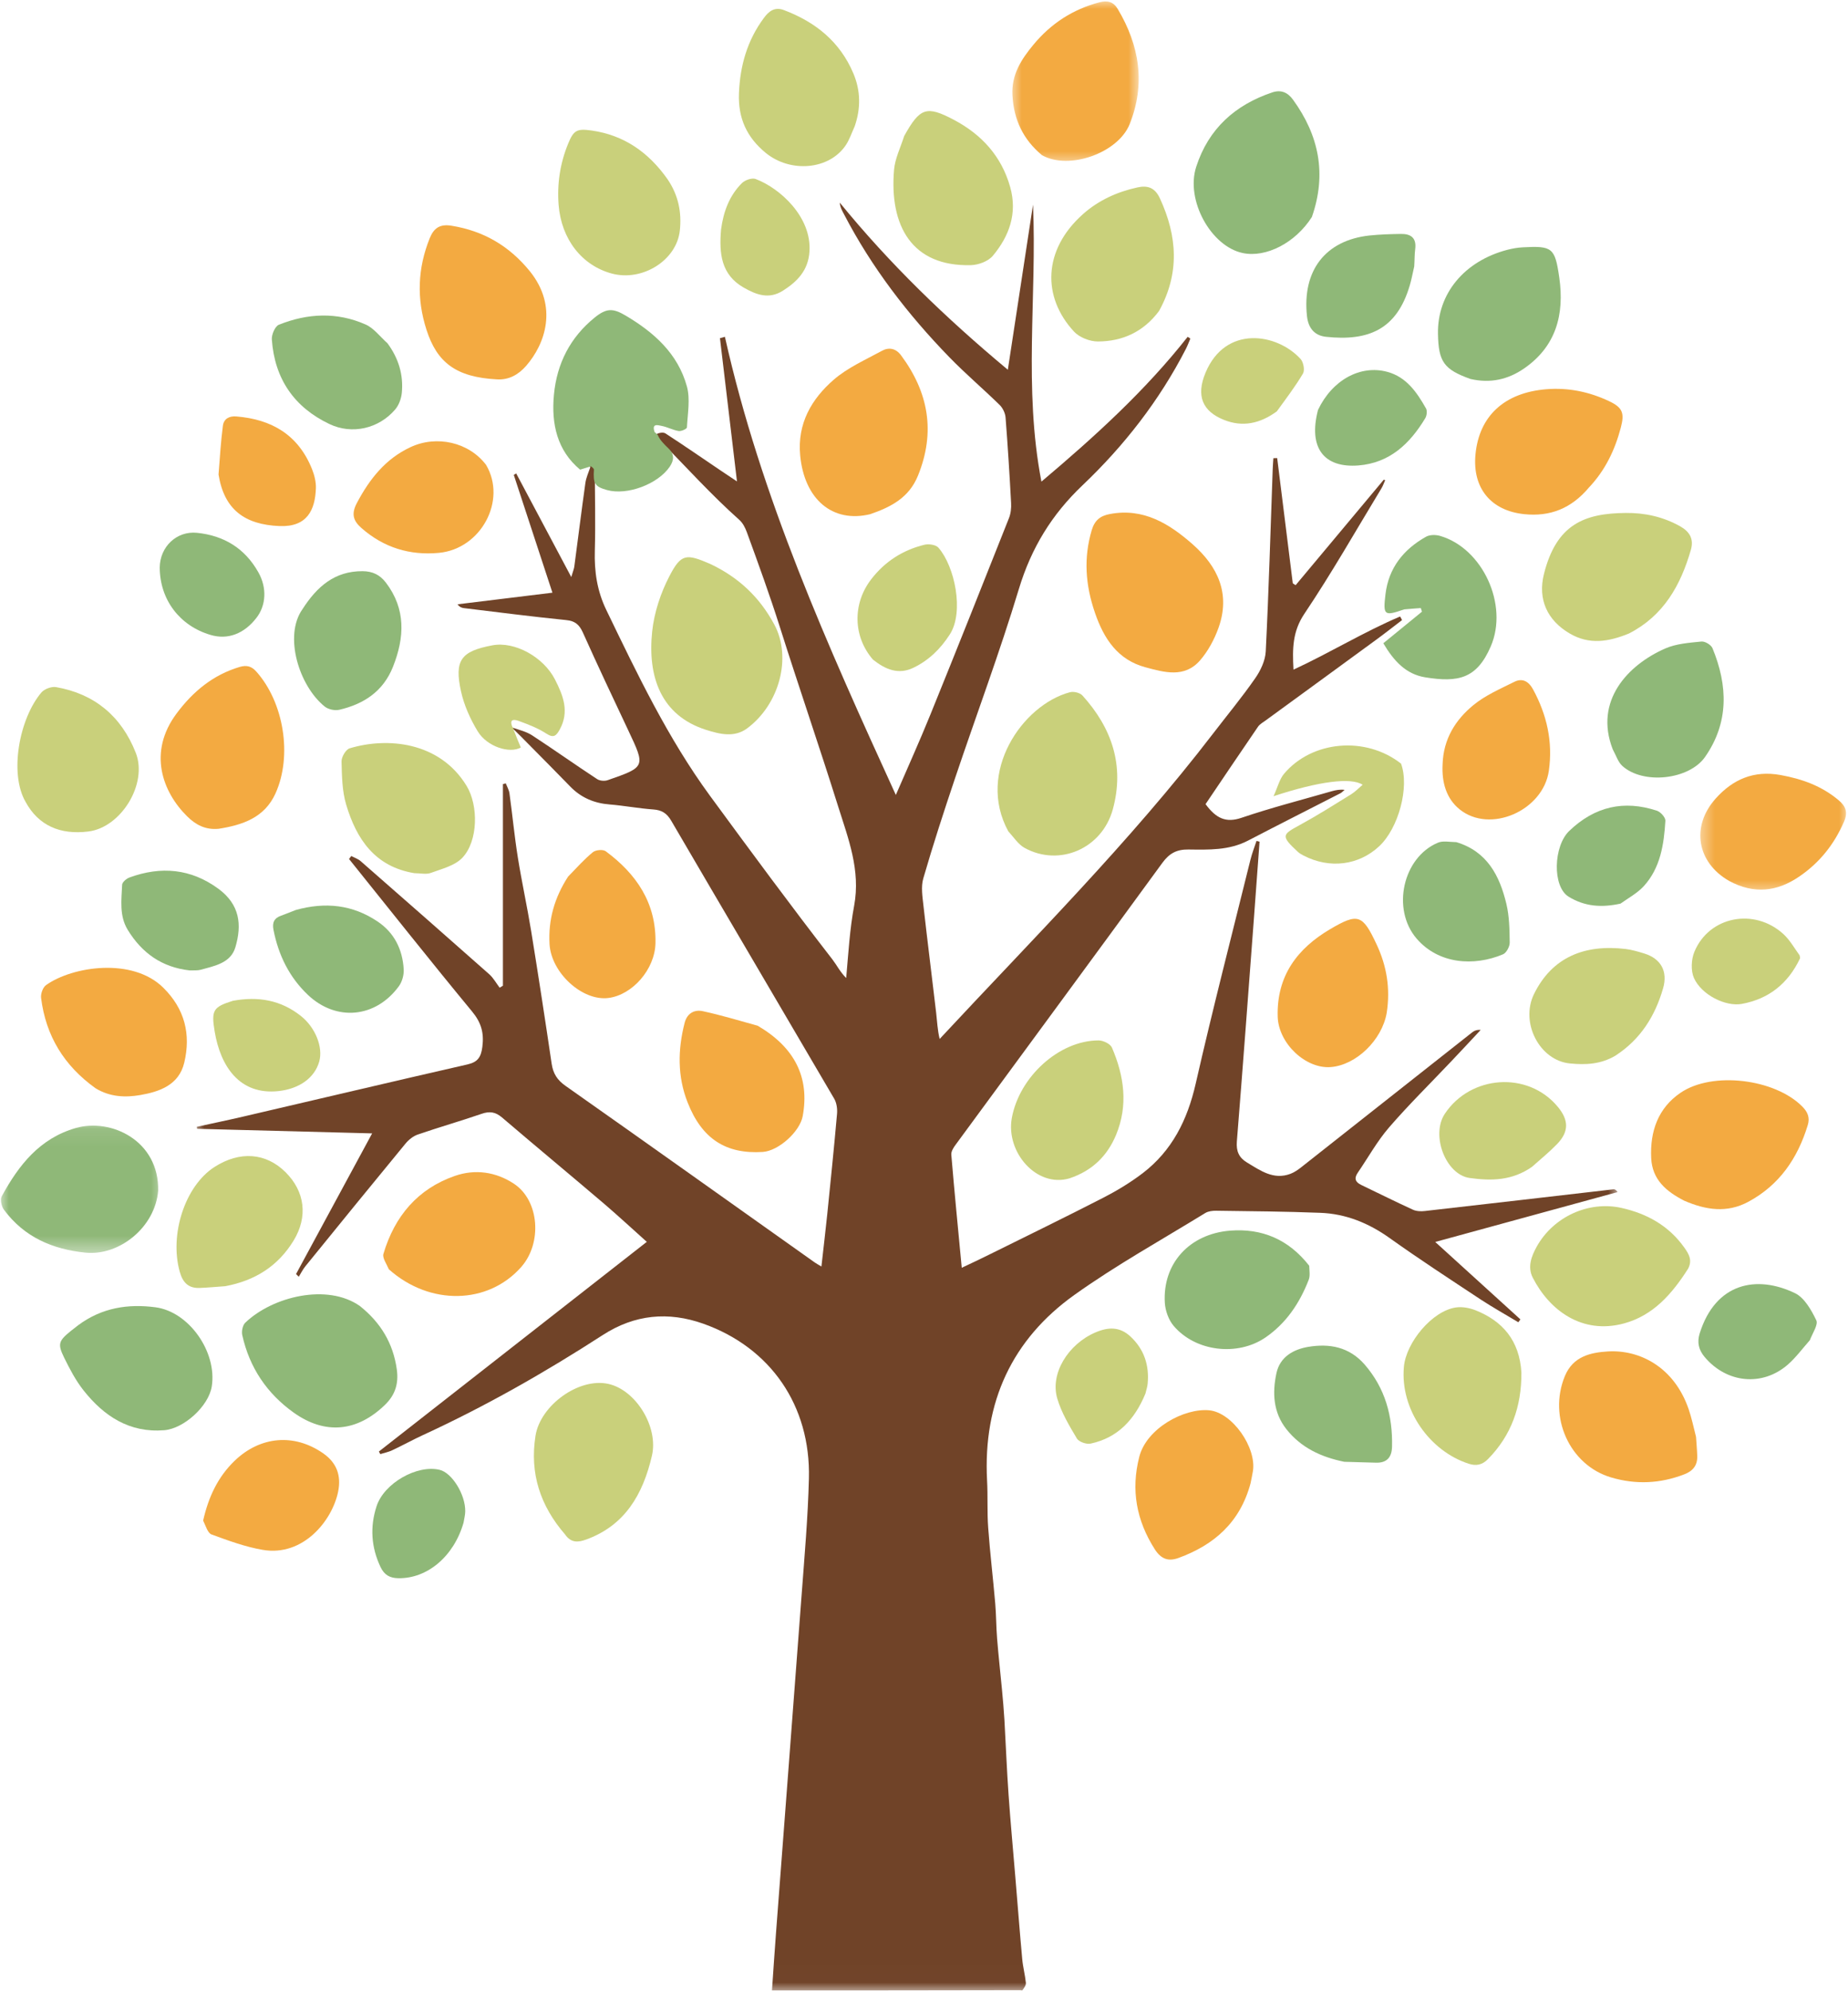 <svg width="104" height="112" viewBox="0 0 104 112" fill="none" xmlns="http://www.w3.org/2000/svg">
<mask id="mask0_63_238" style="mask-type:luminance" maskUnits="userSpaceOnUse" x="10" y="10" width="82" height="102">
<path d="M10.856 10.826H91.137V111.989H10.856V10.826Z" fill="white"/>
</mask>
<g mask="url(#mask0_63_238)">
<path d="M28.842 40.928C29.241 41.06 29.632 41.156 29.954 41.366C31.18 42.168 32.377 43.017 33.603 43.821C33.757 43.923 34.028 43.944 34.205 43.88C36.334 43.139 36.326 43.133 35.365 41.097C34.498 39.263 33.632 37.426 32.799 35.571C32.597 35.125 32.355 34.926 31.861 34.877C29.946 34.684 28.03 34.437 26.117 34.206C25.994 34.192 25.875 34.157 25.749 33.99C27.502 33.775 29.259 33.562 31.089 33.337C30.348 31.074 29.629 28.895 28.914 26.711C28.959 26.685 29.005 26.656 29.05 26.629C30.054 28.513 31.058 30.397 32.149 32.456C32.249 32.124 32.303 31.998 32.32 31.87C32.529 30.301 32.725 28.726 32.945 27.157C32.987 26.872 33.11 26.597 33.224 26.271C33.173 26.23 33.079 26.227 33.056 26.134C33.042 26.084 33.09 26.017 33.159 26.005C33.307 25.976 33.384 26.072 33.475 26.23C33.475 27.846 33.518 29.412 33.475 30.972C33.441 32.147 33.603 33.241 34.122 34.311C35.864 37.916 37.589 41.529 39.958 44.763C42.227 47.855 44.502 50.943 46.849 53.97C47.094 54.288 47.27 54.659 47.621 55.011C47.746 53.594 47.824 52.25 48.069 50.943C48.439 48.946 47.738 47.169 47.168 45.358C46.11 41.987 44.958 38.648 43.892 35.279C43.322 33.48 42.678 31.71 42.031 29.937C41.931 29.668 41.808 29.42 41.592 29.228C40.038 27.843 38.641 26.297 37.15 24.775C37.096 24.716 37.073 24.693 37.024 24.635C36.976 24.57 36.959 24.544 36.916 24.428C37.078 24.349 37.312 24.291 37.455 24.381C38.507 25.066 39.545 25.781 40.585 26.484C40.862 26.67 41.141 26.857 41.475 27.078C41.147 24.326 40.83 21.674 40.517 19.021C40.611 18.997 40.702 18.971 40.796 18.945C42.817 27.962 46.561 36.285 50.415 44.714C51.105 43.121 51.761 41.669 52.359 40.194C53.85 36.522 55.316 32.841 56.775 29.158C56.884 28.892 56.918 28.575 56.901 28.286C56.815 26.682 56.715 25.078 56.59 23.48C56.57 23.232 56.43 22.946 56.254 22.774C55.324 21.864 54.326 21.018 53.42 20.085C51.091 17.688 49.061 15.054 47.501 12.056C47.399 11.861 47.282 11.671 47.259 11.397C50.067 14.841 53.229 17.892 56.718 20.797C57.203 17.632 57.67 14.573 58.135 11.511C58.358 16.658 57.591 21.814 58.608 27.09C61.639 24.532 64.453 21.972 66.839 18.945C66.89 18.977 66.942 19.012 66.99 19.044C66.907 19.239 66.833 19.441 66.736 19.63C65.242 22.535 63.258 25.075 60.926 27.291C59.193 28.936 58.038 30.817 57.337 33.136C56.254 36.72 54.939 40.228 53.745 43.781C53.118 45.644 52.508 47.517 51.96 49.409C51.823 49.879 51.914 50.436 51.969 50.943C52.194 52.953 52.45 54.956 52.684 56.963C52.741 57.447 52.758 57.937 52.881 58.438C58.141 52.786 63.572 47.379 68.259 41.273C69.051 40.24 69.886 39.234 70.63 38.164C70.936 37.729 71.206 37.163 71.232 36.644C71.403 33.238 71.5 29.829 71.623 26.419C71.631 26.204 71.648 25.988 71.662 25.772C71.734 25.769 71.805 25.769 71.876 25.766C72.17 28.114 72.464 30.462 72.754 32.809C72.809 32.844 72.863 32.879 72.914 32.914C74.57 30.937 76.224 28.957 77.877 26.979C77.903 26.988 77.929 27.003 77.952 27.012C77.883 27.166 77.829 27.329 77.741 27.472C76.309 29.834 74.941 32.24 73.404 34.527C72.743 35.513 72.726 36.475 72.794 37.665C74.856 36.711 76.76 35.539 78.795 34.676C78.832 34.74 78.867 34.807 78.904 34.877C78.408 35.256 77.915 35.644 77.41 36.011C75.357 37.516 73.299 39.009 71.243 40.511C71.09 40.625 70.904 40.721 70.799 40.873C69.795 42.334 68.809 43.807 67.845 45.23C68.441 46.041 68.997 46.292 69.864 46C71.54 45.431 73.259 44.991 74.958 44.501C75.18 44.44 75.406 44.396 75.671 44.428C75.591 44.492 75.52 44.574 75.431 44.62C73.695 45.51 71.956 46.385 70.226 47.286C69.162 47.837 68.013 47.796 66.882 47.782C66.223 47.773 65.81 47.992 65.411 48.537C61.55 53.83 57.662 59.097 53.788 64.376C53.665 64.539 53.52 64.764 53.537 64.948C53.711 67.039 53.919 69.127 54.124 71.308C54.677 71.046 55.153 70.827 55.623 70.591C57.779 69.523 59.943 68.471 62.084 67.371C62.856 66.975 63.614 66.517 64.307 65.989C65.952 64.732 66.822 63.005 67.289 60.958C68.25 56.741 69.333 52.556 70.371 48.359C70.46 48.001 70.596 47.651 70.713 47.298C70.77 47.312 70.827 47.327 70.884 47.342C70.776 48.803 70.673 50.264 70.562 51.722C70.249 55.881 69.941 60.042 69.607 64.201C69.564 64.749 69.721 65.111 70.174 65.385C70.936 65.843 71.674 66.385 72.629 66.021C72.84 65.939 73.037 65.805 73.216 65.665C76.426 63.136 79.631 60.602 82.841 58.074C82.966 57.975 83.115 57.91 83.328 57.931C82.769 58.529 82.214 59.127 81.649 59.721C80.486 60.949 79.274 62.139 78.168 63.419C77.501 64.192 76.994 65.111 76.412 65.96C76.184 66.289 76.284 66.496 76.615 66.654C77.584 67.117 78.544 67.599 79.522 68.045C79.716 68.132 79.973 68.141 80.192 68.115C83.725 67.715 87.257 67.304 90.789 66.896C90.86 66.887 90.934 66.904 91.034 67.05C87.65 67.978 84.263 68.902 80.771 69.856C82.407 71.343 83.984 72.775 85.563 74.21C85.526 74.265 85.486 74.321 85.449 74.373C84.745 73.95 84.03 73.551 83.343 73.102C81.618 71.962 79.882 70.833 78.197 69.631C77.008 68.785 75.728 68.269 74.297 68.217C72.35 68.141 70.397 68.126 68.447 68.1C68.242 68.097 68.005 68.124 67.834 68.226C65.365 69.742 62.819 71.154 60.461 72.836C56.969 75.33 55.319 78.856 55.549 83.26C55.598 84.146 55.547 85.038 55.612 85.925C55.715 87.345 55.886 88.76 56.008 90.18C56.065 90.839 56.06 91.504 56.114 92.166C56.191 93.126 56.299 94.076 56.388 95.033C56.442 95.605 56.493 96.179 56.527 96.754C56.607 98.159 56.661 99.568 56.761 100.974C56.867 102.496 57.012 104.018 57.137 105.543C57.269 107.092 57.385 108.644 57.528 110.192C57.568 110.638 57.688 111.079 57.733 111.528C57.747 111.662 57.636 111.811 57.531 111.957C57.477 111.957 57.437 111.927 57.417 111.942C52.776 111.954 48.154 111.954 43.445 111.954C43.522 110.845 43.59 109.772 43.673 108.699C44.152 102.37 44.639 96.045 45.112 89.719C45.275 87.532 45.469 85.345 45.523 83.154C45.623 79.066 43.37 75.805 39.59 74.458C37.614 73.755 35.719 73.93 33.923 75.091C30.673 77.191 27.323 79.098 23.813 80.713C23.229 80.982 22.662 81.297 22.077 81.571C21.866 81.673 21.63 81.717 21.402 81.787C21.376 81.737 21.347 81.691 21.322 81.644C26.331 77.727 31.337 73.811 36.4 69.85C35.582 69.121 34.803 68.395 33.997 67.707C32.09 66.082 30.16 64.484 28.255 62.857C27.884 62.539 27.551 62.492 27.101 62.65C25.915 63.058 24.709 63.402 23.523 63.81C23.26 63.898 23.004 64.102 22.821 64.323C20.934 66.613 19.061 68.914 17.188 71.221C17.043 71.399 16.937 71.614 16.814 71.813C16.763 71.763 16.712 71.711 16.661 71.661C18.06 69.074 19.46 66.49 20.943 63.749C17.507 63.659 14.3 63.574 11.093 63.492C11.087 63.454 11.079 63.416 11.073 63.379C11.937 63.189 12.803 63.011 13.664 62.81C17.878 61.83 22.091 60.833 26.311 59.87C26.881 59.739 27.072 59.468 27.146 58.879C27.246 58.091 27.081 57.514 26.567 56.893C24.227 54.061 21.946 51.179 19.643 48.316C19.685 48.26 19.728 48.205 19.768 48.149C19.948 48.243 20.15 48.307 20.298 48.438C22.719 50.555 25.133 52.673 27.54 54.804C27.77 55.011 27.927 55.303 28.118 55.554C28.181 55.516 28.241 55.481 28.303 55.443C28.303 51.663 28.303 47.884 28.303 44.104C28.358 44.09 28.412 44.075 28.463 44.061C28.535 44.247 28.643 44.428 28.671 44.623C28.837 45.825 28.951 47.032 29.142 48.228C29.364 49.613 29.666 50.984 29.892 52.369C30.296 54.854 30.678 57.345 31.046 59.835C31.129 60.386 31.36 60.748 31.824 61.075C36.508 64.37 41.172 67.692 45.845 71.005C45.948 71.078 46.056 71.133 46.227 71.238C46.341 70.22 46.455 69.261 46.555 68.301C46.746 66.42 46.94 64.539 47.105 62.655C47.131 62.375 47.085 62.037 46.948 61.801C43.895 56.584 40.822 51.381 37.774 46.163C37.523 45.737 37.241 45.565 36.773 45.53C35.947 45.472 35.131 45.315 34.307 45.248C33.447 45.18 32.708 44.874 32.095 44.244C31.32 43.445 30.533 42.655 29.749 41.862C29.478 41.587 29.21 41.313 28.902 41.016C28.851 40.981 28.828 40.963 28.842 40.928Z" fill="#704328"/>
</g>
<path d="M33.426 26.402C33.378 26.309 33.312 26.268 33.25 26.23C33.067 26.286 32.882 26.344 32.648 26.417C31.36 25.349 31.017 23.853 31.174 22.2C31.34 20.432 32.101 18.968 33.469 17.86C34.125 17.329 34.496 17.326 35.211 17.752C36.793 18.688 38.145 19.878 38.658 21.739C38.852 22.453 38.698 23.273 38.658 24.043C38.655 24.122 38.344 24.267 38.196 24.244C37.868 24.192 37.56 24.017 37.232 23.955C37.027 23.915 36.654 23.792 36.845 24.314C36.888 24.34 36.879 24.337 36.882 24.332C36.907 24.364 36.936 24.396 36.993 24.445C37.022 24.466 37.01 24.466 37.013 24.46C37.144 24.766 37.378 24.991 37.609 25.212C37.959 25.539 37.942 25.88 37.689 26.253C37.019 27.236 35.294 27.878 34.159 27.563C33.481 27.373 33.37 27.21 33.426 26.402Z" fill="#8FB878"/>
<path d="M61.619 34.46C61.08 32.9 60.977 31.377 61.439 29.82C61.607 29.257 61.927 29.012 62.46 28.913C64.341 28.557 65.795 29.447 67.127 30.622C68.535 31.867 69.259 33.398 68.575 35.311C68.341 35.968 67.985 36.627 67.534 37.146C66.656 38.152 65.516 37.816 64.447 37.528C62.922 37.114 62.126 35.953 61.619 34.46Z" fill="#F3AA41"/>
<path d="M48.97 28.922C46.846 29.435 45.266 28.079 45.032 25.62C44.861 23.821 45.674 22.439 46.92 21.357C47.709 20.674 48.71 20.237 49.639 19.729C50.019 19.522 50.412 19.586 50.709 19.986C52.254 22.065 52.661 24.299 51.658 26.761C51.156 27.991 50.15 28.516 48.97 28.922Z" fill="#F3AA41"/>
<path d="M94.786 67.537C93.771 67.015 92.981 66.356 92.924 65.134C92.853 63.624 93.321 62.317 94.575 61.466C96.371 60.241 99.886 60.681 101.426 62.238C101.725 62.539 101.868 62.851 101.736 63.282C101.163 65.166 100.126 66.663 98.387 67.599C97.189 68.24 96.012 68.065 94.786 67.537Z" fill="#F3AA41"/>
<path d="M73.829 12.205C72.9 13.664 71.246 14.509 69.935 14.232C68.15 13.856 66.713 11.263 67.318 9.385C68.013 7.23 69.522 5.894 71.6 5.197C72.09 5.034 72.466 5.194 72.766 5.606C74.217 7.603 74.679 9.77 73.829 12.205Z" fill="#8FB878"/>
<path d="M20.25 73.457C21.422 74.391 22.126 75.551 22.331 77.027C22.442 77.82 22.242 78.462 21.664 79.019C20.104 80.532 18.3 80.719 16.526 79.453C15.03 78.386 14.038 76.928 13.633 75.091C13.587 74.88 13.656 74.539 13.801 74.399C15.343 72.921 18.419 72.174 20.25 73.457Z" fill="#8FB878"/>
<mask id="mask1_63_238" style="mask-type:luminance" maskUnits="userSpaceOnUse" x="56" y="0" width="9" height="10">
<path d="M56.835 0H64.133V9.332H56.835V0Z" fill="white"/>
</mask>
<g mask="url(#mask1_63_238)">
<path d="M58.637 8.728C57.573 7.836 57.054 6.731 56.978 5.369C56.909 4.196 57.485 3.327 58.161 2.511C59.144 1.324 60.382 0.519 61.873 0.131C62.331 0.011 62.662 0.099 62.904 0.507C64.125 2.554 64.478 4.707 63.577 6.976C62.93 8.606 60.159 9.589 58.637 8.728Z" fill="#F3AA41"/>
</g>
<path d="M12.296 46.618C11.555 46.685 11.013 46.391 10.534 45.919C9.143 44.548 8.305 42.314 9.941 40.127C10.868 38.884 11.999 37.957 13.485 37.514C13.884 37.397 14.16 37.47 14.437 37.788C15.971 39.514 16.464 42.509 15.503 44.63C14.89 45.983 13.67 46.403 12.296 46.618Z" fill="#F3AA41"/>
<path d="M29.829 15.27C31.411 17.247 30.69 19.344 29.604 20.584C29.167 21.082 28.634 21.374 27.981 21.339C25.644 21.22 24.589 20.374 24.002 18.551C23.44 16.81 23.5 15.092 24.184 13.398C24.415 12.829 24.754 12.587 25.419 12.698C27.203 12.987 28.654 13.821 29.829 15.27Z" fill="#F3AA41"/>
<path d="M56.741 46.755C54.931 43.434 57.539 39.648 60.208 38.937C60.422 38.878 60.778 38.963 60.92 39.123C62.568 40.943 63.298 43.057 62.628 45.516C62.024 47.735 59.615 48.774 57.65 47.686C57.303 47.49 57.055 47.1 56.741 46.755Z" fill="#C9D07B"/>
<mask id="mask2_63_238" style="mask-type:luminance" maskUnits="userSpaceOnUse" x="0" y="63" width="10" height="8">
<path d="M0 63.087H9.396V70.553H0V63.087Z" fill="white"/>
</mask>
<g mask="url(#mask2_63_238)">
<path d="M8.9 66.974C8.735 69.013 6.734 70.649 4.812 70.457C2.954 70.267 1.368 69.59 0.217 68.039C0.083 67.855 2.89045e-05 67.467 0.097 67.289C1.058 65.528 2.235 64.029 4.268 63.446C6.255 62.874 8.96 64.166 8.9 66.974Z" fill="#8FB878"/>
</g>
<path d="M5.374 61.209C3.612 59.946 2.577 58.269 2.312 56.126C2.284 55.898 2.412 55.537 2.589 55.411C4.074 54.35 7.455 53.839 9.188 55.554C10.397 56.747 10.751 58.173 10.369 59.774C10.066 61.037 8.969 61.407 7.888 61.594C7.056 61.737 6.189 61.708 5.374 61.209Z" fill="#F3AA41"/>
<path d="M65.228 17.492C64.339 18.682 63.153 19.204 61.784 19.207C61.331 19.207 60.752 18.983 60.444 18.653C58.648 16.72 58.677 14.06 60.949 12.042C61.824 11.263 62.87 10.793 64.005 10.543C64.592 10.411 65.003 10.557 65.282 11.17C66.252 13.278 66.403 15.363 65.228 17.492Z" fill="#C9D07B"/>
<path d="M91.673 35.632C90.527 36.102 89.438 36.28 88.332 35.629C87.077 34.889 86.53 33.716 86.889 32.284C87.59 29.496 89.153 28.872 91.493 28.852C92.562 28.84 93.589 29.065 94.546 29.598C95.094 29.905 95.333 30.319 95.157 30.928C94.581 32.926 93.62 34.635 91.673 35.632Z" fill="#C9D07B"/>
<path d="M48.1 7.104C47.926 7.486 47.809 7.845 47.612 8.145C46.683 9.56 44.482 9.744 43.083 8.592C42.028 7.723 41.532 6.649 41.586 5.255C41.646 3.692 42.056 2.269 42.983 1.018C43.262 0.636 43.593 0.367 44.12 0.569C45.882 1.234 47.27 2.336 48.029 4.138C48.428 5.089 48.456 6.072 48.1 7.104Z" fill="#C9D07B"/>
<path d="M89.415 27.428C88.428 28.598 87.24 29.073 85.769 28.919C83.916 28.723 82.858 27.469 83.035 25.568C83.237 23.401 84.66 22.085 87.023 21.893C88.252 21.794 89.429 22.033 90.547 22.561C91.305 22.917 91.436 23.22 91.214 24.054C90.883 25.308 90.341 26.451 89.415 27.428Z" fill="#F3AA41"/>
<path d="M95.447 80.816C95.473 81.218 95.507 81.562 95.516 81.909C95.53 82.437 95.254 82.749 94.786 82.927C93.432 83.449 92.058 83.513 90.672 83.102C88.332 82.411 87.114 79.704 88.066 77.4C88.525 76.289 89.515 76.076 90.473 76.015C92.269 75.901 94.216 76.89 95.031 79.258C95.199 79.748 95.305 80.258 95.447 80.816Z" fill="#F3AA41"/>
<path d="M21.883 71.393C21.752 71.081 21.51 70.754 21.578 70.527C22.208 68.404 23.508 66.873 25.581 66.147C26.741 65.738 27.919 65.913 28.936 66.59C30.353 67.538 30.521 69.917 29.335 71.262C27.468 73.382 24.187 73.452 21.883 71.393Z" fill="#F3AA41"/>
<path d="M31.802 86.31C30.399 84.692 29.803 82.869 30.137 80.754C30.41 79.045 32.577 77.468 34.242 77.841C35.787 78.188 37.067 80.259 36.688 81.883C36.178 84.076 35.154 85.817 32.965 86.602C32.54 86.753 32.132 86.794 31.802 86.31Z" fill="#C9D07B"/>
<path d="M4.407 74.534C5.742 73.548 7.207 73.329 8.746 73.53C10.634 73.775 12.227 76.044 11.917 77.987C11.737 79.098 10.349 80.355 9.243 80.445C7.293 80.603 5.853 79.663 4.693 78.194C4.259 77.642 3.923 77.001 3.609 76.362C3.233 75.595 3.301 75.423 3.966 74.878C4.1 74.77 4.236 74.668 4.407 74.534Z" fill="#8FB878"/>
<path d="M50.885 7.65C51.772 6.054 52.142 5.926 53.682 6.74C55.23 7.559 56.362 8.775 56.852 10.528C57.266 12.001 56.795 13.284 55.877 14.384C55.615 14.699 55.065 14.903 54.64 14.914C51.322 15.002 50.044 12.707 50.315 9.545C50.369 8.918 50.674 8.312 50.885 7.65Z" fill="#C9D07B"/>
<path d="M95.003 71.358C94.09 72.79 93.035 73.991 91.396 74.438C89.024 75.082 87.191 73.691 86.256 71.859C85.954 71.261 86.182 70.661 86.481 70.121C87.416 68.441 89.398 67.526 91.259 67.943C92.685 68.263 93.919 68.94 94.797 70.185C95.04 70.529 95.254 70.877 95.003 71.358Z" fill="#C9D07B"/>
<path d="M85.62 77.199C85.632 79.124 85.047 80.74 83.739 82.07C83.408 82.405 83.066 82.466 82.641 82.326C80.46 81.615 78.793 79.293 79.006 76.887C79.126 75.511 80.594 73.743 81.923 73.542C82.279 73.487 82.693 73.563 83.035 73.697C84.56 74.303 85.512 75.397 85.62 77.199Z" fill="#C9D07B"/>
<path d="M42.641 57.694C44.736 58.922 45.571 60.617 45.175 62.775C45.015 63.656 43.812 64.735 42.926 64.793C40.847 64.924 39.496 64.055 38.692 61.996C38.119 60.538 38.142 59.036 38.53 57.528C38.672 56.983 39.086 56.776 39.55 56.875C40.574 57.097 41.583 57.4 42.641 57.694Z" fill="#F3AA41"/>
<path d="M23.312 49.112C21.105 48.747 20.062 47.204 19.483 45.262C19.252 44.492 19.241 43.646 19.221 42.833C19.212 42.579 19.463 42.159 19.674 42.092C21.764 41.459 24.726 41.692 26.257 44.2C26.935 45.312 26.907 47.306 26.026 48.24C25.601 48.695 24.868 48.867 24.25 49.097C23.99 49.196 23.665 49.115 23.312 49.112Z" fill="#C9D07B"/>
<path d="M37.566 10.079C38.179 10.98 38.37 11.945 38.259 12.969C38.079 14.643 36.152 15.848 34.433 15.387C32.748 14.935 31.588 13.456 31.437 11.52C31.345 10.333 31.522 9.181 31.973 8.081C32.286 7.314 32.477 7.227 33.295 7.341C35.103 7.6 36.486 8.548 37.566 10.079Z" fill="#C9D07B"/>
<path d="M1.445 45.113C0.508 43.512 1.083 40.418 2.329 38.951C2.5 38.75 2.899 38.604 3.156 38.648C5.306 39.024 6.825 40.272 7.64 42.34C8.325 44.081 6.822 46.533 4.986 46.767C3.373 46.974 2.158 46.42 1.445 45.113Z" fill="#C9D07B"/>
<path d="M70.377 83.434C69.781 85.645 68.31 86.902 66.329 87.628C65.767 87.835 65.351 87.707 64.989 87.144C63.957 85.525 63.635 83.813 64.116 81.938C64.527 80.337 66.642 79.191 68.053 79.325C69.356 79.451 70.722 81.425 70.511 82.746C70.477 82.959 70.428 83.169 70.377 83.434Z" fill="#F3AA41"/>
<path d="M73.678 71.192C73.689 71.486 73.738 71.763 73.65 71.985C73.139 73.3 72.381 74.432 71.209 75.234C69.641 76.301 67.281 76.03 66.046 74.572C65.764 74.239 65.582 73.726 65.553 73.283C65.419 71.072 66.936 69.404 69.225 69.22C71.015 69.08 72.512 69.704 73.678 71.192Z" fill="#8FB878"/>
<path d="M82.752 21.316C81.259 20.782 80.951 20.347 80.925 18.773C80.885 16.524 82.402 14.687 84.828 14.051C85.113 13.978 85.409 13.926 85.703 13.911C87.359 13.821 87.51 13.934 87.75 15.602C88.052 17.694 87.567 19.487 85.769 20.727C84.871 21.345 83.879 21.575 82.752 21.316Z" fill="#8FB878"/>
<path d="M12.678 72.344C12.159 72.381 11.697 72.425 11.235 72.443C10.622 72.466 10.292 72.16 10.118 71.541C9.525 69.442 10.409 66.709 12.065 65.642C13.493 64.723 14.97 64.834 16.076 65.939C17.165 67.024 17.336 68.441 16.526 69.774C15.646 71.218 14.351 72.031 12.678 72.344Z" fill="#C9D07B"/>
<mask id="mask3_63_238" style="mask-type:luminance" maskUnits="userSpaceOnUse" x="95" y="42" width="9" height="9">
<path d="M95.516 42.929H104V50.395H95.516V42.929Z" fill="white"/>
</mask>
<g mask="url(#mask3_63_238)">
<path d="M97.315 49.552C95.487 48.511 95.157 46.478 96.548 44.921C97.526 43.824 98.712 43.325 100.194 43.591C101.409 43.809 102.523 44.206 103.484 45.02C103.872 45.346 104 45.691 103.781 46.204C103.227 47.493 102.395 48.528 101.255 49.304C100.009 50.156 98.712 50.304 97.315 49.552Z" fill="#F3AA41"/>
</g>
<path d="M90.76 42.147C89.703 39.426 91.599 37.405 93.714 36.475C94.335 36.204 95.062 36.154 95.752 36.084C95.952 36.064 96.297 36.271 96.374 36.46C97.241 38.563 97.306 40.637 95.958 42.573C95.054 43.868 92.46 44.142 91.294 43.075C91.057 42.856 90.949 42.494 90.76 42.147Z" fill="#8FB878"/>
<path d="M78.04 56.971C77.772 58.511 76.315 59.905 74.898 60.019C73.49 60.135 71.951 58.698 71.905 57.184C71.839 54.886 73.017 53.343 74.864 52.258C76.429 51.337 76.686 51.439 77.473 53.124C78.037 54.326 78.254 55.589 78.04 56.971Z" fill="#F3AA41"/>
<path d="M79.023 34.276C77.9 34.664 77.829 34.618 77.969 33.437C78.145 31.935 78.995 30.896 80.249 30.191C80.46 30.071 80.797 30.071 81.039 30.141C83.437 30.835 84.905 34.017 83.898 36.353C83.109 38.184 82.06 38.397 80.204 38.097C79.112 37.919 78.433 37.167 77.849 36.181C78.567 35.595 79.294 35 80.024 34.405C80.001 34.338 79.978 34.271 79.959 34.201C79.662 34.224 79.368 34.244 79.023 34.276Z" fill="#8FB878"/>
<path d="M27.357 26.151C28.537 28.154 27.066 30.878 24.697 31.097C23.069 31.249 21.598 30.808 20.338 29.697C19.873 29.289 19.762 28.901 20.084 28.292C20.8 26.938 21.698 25.807 23.095 25.154C24.575 24.459 26.393 24.874 27.357 26.151Z" fill="#F3AA41"/>
<path d="M90.912 59.377C90.082 59.87 89.221 59.902 88.346 59.815C86.647 59.649 85.538 57.528 86.33 55.91C87.357 53.822 89.192 53.104 91.49 53.378C91.844 53.422 92.195 53.527 92.537 53.632C93.463 53.918 93.871 54.627 93.594 55.589C93.144 57.149 92.326 58.459 90.912 59.377Z" fill="#C9D07B"/>
<path d="M31.97 49.307C32.446 48.817 32.873 48.336 33.364 47.934C33.526 47.802 33.937 47.764 34.094 47.884C35.807 49.153 36.939 50.786 36.888 53.055C36.853 54.525 35.593 55.957 34.248 56.132C32.777 56.324 31.02 54.723 30.926 53.102C30.849 51.731 31.206 50.486 31.97 49.307Z" fill="#F3AA41"/>
<path d="M60.188 66.278C58.34 66.823 56.59 64.805 56.943 62.88C57.368 60.559 59.612 58.517 61.83 58.52C62.086 58.523 62.486 58.712 62.577 58.925C63.264 60.521 63.5 62.166 62.81 63.831C62.315 65.023 61.459 65.855 60.188 66.278Z" fill="#C9D07B"/>
<path d="M81.184 43.002C81.227 41.552 81.92 40.482 82.915 39.662C83.593 39.105 84.434 38.744 85.23 38.347C85.674 38.126 86.028 38.321 86.276 38.776C87.054 40.208 87.397 41.724 87.165 43.352C86.846 45.6 83.847 46.913 82.134 45.516C81.404 44.921 81.133 44.028 81.184 43.002Z" fill="#F3AA41"/>
<path d="M17.023 34.264C17.844 32.984 18.844 32.118 20.404 32.127C20.974 32.13 21.384 32.337 21.715 32.768C22.85 34.256 22.77 35.854 22.117 37.502C21.564 38.896 20.466 39.604 19.098 39.922C18.844 39.981 18.477 39.905 18.274 39.741C16.823 38.575 15.959 35.758 17.023 34.264Z" fill="#8FB878"/>
<path d="M21.809 19.312C22.436 20.164 22.71 21.089 22.613 22.098C22.582 22.419 22.448 22.786 22.245 23.025C21.325 24.11 19.814 24.46 18.536 23.85C16.572 22.914 15.455 21.325 15.298 19.094C15.278 18.82 15.48 18.35 15.694 18.266C17.305 17.618 18.961 17.539 20.572 18.251C21.034 18.452 21.382 18.928 21.809 19.312Z" fill="#8FB878"/>
<path d="M11.432 85.528C11.731 84.204 12.259 83.075 13.205 82.163C14.648 80.777 16.566 80.608 18.2 81.754C18.947 82.279 19.212 82.994 19.03 83.895C18.705 85.516 17.071 87.561 14.796 87.176C13.81 87.01 12.849 86.654 11.902 86.307C11.686 86.225 11.58 85.829 11.432 85.528Z" fill="#F3AA41"/>
<path d="M75.651 82.221C74.337 81.953 73.219 81.428 72.392 80.384C71.648 79.439 71.597 78.334 71.836 77.228C72.036 76.316 72.794 75.898 73.615 75.758C74.81 75.557 75.927 75.75 76.803 76.756C77.952 78.083 78.382 79.646 78.339 81.378C78.325 81.985 78.031 82.294 77.421 82.271C76.851 82.25 76.281 82.245 75.651 82.221Z" fill="#8FB878"/>
<path d="M16.643 51.185C18.305 50.722 19.842 50.882 21.256 51.836C22.188 52.463 22.653 53.399 22.719 54.516C22.739 54.834 22.63 55.224 22.445 55.475C21.136 57.263 18.921 57.464 17.331 55.962C16.284 54.971 15.671 53.728 15.392 52.305C15.309 51.894 15.432 51.635 15.822 51.503C16.082 51.413 16.335 51.302 16.643 51.185Z" fill="#8FB878"/>
<path d="M81.96 47.368C83.69 47.89 84.392 49.249 84.771 50.826C84.942 51.532 84.953 52.285 84.962 53.017C84.965 53.244 84.774 53.597 84.586 53.676C82.949 54.367 80.959 54.23 79.722 52.792C78.308 51.15 78.935 48.237 80.919 47.4C81.207 47.277 81.578 47.362 81.96 47.368Z" fill="#8FB878"/>
<path d="M78.847 42.952C79.331 44.271 78.704 46.583 77.621 47.595C76.466 48.677 74.83 48.881 73.367 48.126C73.253 48.068 73.139 48.004 73.045 47.919C72.05 47 72.167 46.942 73.142 46.408C74.131 45.869 75.086 45.265 76.044 44.673C76.272 44.53 76.466 44.326 76.686 44.139C76.03 43.714 74.225 43.944 71.671 44.784C71.908 44.265 72.007 43.827 72.261 43.524C73.835 41.655 76.851 41.386 78.847 42.952Z" fill="#C9D07B"/>
<path d="M86.21 65.636C85.104 66.403 83.95 66.432 82.704 66.257C81.353 66.064 80.517 63.848 81.307 62.652C82.752 60.468 85.98 60.229 87.662 62.247C88.297 63.008 88.3 63.658 87.622 64.356C87.191 64.799 86.709 65.195 86.21 65.636Z" fill="#C9D07B"/>
<path d="M49.129 37.102C48.003 35.807 47.972 33.961 49.021 32.593C49.796 31.581 50.808 30.94 52.017 30.642C52.262 30.581 52.664 30.636 52.812 30.805C53.728 31.849 54.272 34.422 53.451 35.687C52.921 36.51 52.26 37.148 51.396 37.563C50.563 37.962 49.836 37.662 49.129 37.102Z" fill="#C9D07B"/>
<path d="M10.677 54.583C9.106 54.408 7.985 53.603 7.187 52.3C6.705 51.509 6.836 50.623 6.873 49.765C6.879 49.619 7.116 49.418 7.284 49.357C9.052 48.709 10.742 48.852 12.29 49.99C13.496 50.876 13.624 52.011 13.245 53.285C12.98 54.172 12.076 54.329 11.298 54.545C11.121 54.595 10.922 54.574 10.677 54.583Z" fill="#8FB878"/>
<path d="M79.588 14.987C79.497 15.381 79.437 15.725 79.337 16.054C78.607 18.539 77.008 19.198 74.627 18.945C73.995 18.877 73.63 18.478 73.553 17.784C73.276 15.226 74.582 13.517 77.068 13.246C77.652 13.185 78.248 13.167 78.838 13.158C79.394 13.15 79.728 13.374 79.642 14.022C79.602 14.322 79.614 14.628 79.588 14.987Z" fill="#8FB878"/>
<path d="M91.197 50.826C90.142 51.057 89.187 50.998 88.272 50.433C87.354 49.861 87.419 47.592 88.314 46.735C89.754 45.355 91.396 44.991 93.246 45.6C93.452 45.667 93.734 45.982 93.723 46.163C93.643 47.496 93.443 48.82 92.505 49.846C92.152 50.231 91.67 50.491 91.197 50.826Z" fill="#8FB878"/>
<path d="M12.299 26.691C12.373 25.737 12.427 24.839 12.544 23.946C12.595 23.559 12.897 23.389 13.302 23.424C15.275 23.585 16.783 24.445 17.561 26.39C17.693 26.723 17.79 27.105 17.778 27.461C17.735 28.697 17.276 29.648 15.74 29.59C13.738 29.511 12.61 28.633 12.299 26.691Z" fill="#F3AA41"/>
<path d="M101.853 75.382C101.426 75.867 101.064 76.359 100.619 76.75C99.182 78.004 97.175 77.803 95.932 76.327C95.599 75.931 95.496 75.508 95.653 75C96.545 72.154 98.857 71.696 101.018 72.737C101.545 72.991 101.936 73.682 102.215 74.26C102.335 74.504 102.007 74.977 101.853 75.382Z" fill="#8FB878"/>
<path d="M8.989 31.92C9.003 30.736 9.958 29.852 11.087 29.969C12.589 30.123 13.778 30.829 14.545 32.2C15.027 33.06 14.981 34.049 14.428 34.757C13.73 35.656 12.815 35.997 11.854 35.714C10.121 35.206 8.997 33.742 8.989 31.92Z" fill="#8FB878"/>
<path d="M74.174 23.057C74.975 21.371 76.56 20.505 78.077 20.916C79.146 21.205 79.736 22.062 80.252 22.975C80.329 23.106 80.295 23.381 80.209 23.523C79.337 24.97 78.2 26.04 76.449 26.18C74.51 26.332 73.615 25.195 74.174 23.057Z" fill="#8FB878"/>
<path d="M64.461 78.386C63.854 79.856 62.899 80.871 61.382 81.197C61.146 81.25 60.721 81.104 60.604 80.912C60.179 80.197 59.734 79.459 59.501 78.666C59.082 77.26 60.114 75.607 61.633 74.951C62.366 74.633 63.022 74.609 63.632 75.187C64.387 75.898 64.684 76.791 64.587 77.826C64.572 77.998 64.515 78.167 64.461 78.386Z" fill="#C9D07B"/>
<path d="M40.579 12.908C40.716 11.879 41.058 10.995 41.748 10.304C41.922 10.129 42.316 9.989 42.524 10.068C43.881 10.578 45.688 12.194 45.554 14.156C45.483 15.212 44.873 15.833 44.063 16.349C43.276 16.848 42.572 16.586 41.854 16.177C40.582 15.451 40.462 14.261 40.579 12.908Z" fill="#C9D07B"/>
<path d="M26.088 85.642C25.541 87.55 24.044 88.795 22.422 88.769C21.943 88.763 21.63 88.591 21.416 88.142C20.888 87.03 20.814 85.884 21.191 84.724C21.613 83.423 23.468 82.37 24.74 82.673C25.436 82.837 26.197 84.062 26.182 85.012C26.18 85.205 26.128 85.397 26.088 85.642Z" fill="#8FB878"/>
<path d="M28.842 40.905C28.879 40.911 28.888 40.958 28.879 40.978C29.016 41.348 29.165 41.696 29.31 42.045C28.688 42.398 27.42 42.01 26.887 41.139C26.468 40.453 26.12 39.677 25.946 38.896C25.555 37.131 25.946 36.627 27.713 36.297C28.968 36.061 30.584 36.953 31.231 38.216C31.699 39.129 32.055 40.033 31.494 41.045C31.305 41.38 31.16 41.529 30.758 41.27C30.288 40.964 29.752 40.754 29.221 40.561C29.076 40.508 28.597 40.339 28.842 40.905Z" fill="#C9D07B"/>
<path d="M13.105 56.292C14.534 56.029 15.808 56.251 16.934 57.146C17.75 57.791 18.192 58.905 17.966 59.707C17.704 60.637 16.834 61.241 15.683 61.369C13.479 61.611 12.404 59.972 12.079 58.009C11.88 56.811 12.005 56.639 13.105 56.292Z" fill="#C9D07B"/>
<path d="M101.277 53.737C101.292 53.827 101.312 53.88 101.297 53.912C100.625 55.326 99.538 56.189 98.025 56.466C97.126 56.632 95.764 55.971 95.331 55.011C95.148 54.6 95.177 53.959 95.356 53.533C96.186 51.538 98.723 51.046 100.362 52.536C100.716 52.859 100.967 53.303 101.277 53.737Z" fill="#C9D07B"/>
<path d="M71.856 23.138C70.913 23.826 69.932 24.039 68.877 23.616C67.674 23.132 67.301 22.272 67.84 20.971C68.966 18.265 71.871 18.738 73.196 20.196C73.353 20.368 73.439 20.823 73.33 21.006C72.9 21.735 72.381 22.412 71.856 23.138Z" fill="#C9D07B"/>
<mask id="mask4_63_238" style="mask-type:luminance" maskUnits="userSpaceOnUse" x="56" y="111" width="2" height="1">
<path d="M56.835 111.615H57.565V111.988H56.835V111.615Z" fill="white"/>
</mask>
<g mask="url(#mask4_63_238)">
<path d="M57.419 111.974C57.4 111.962 57.425 111.927 57.425 111.927C57.425 111.927 57.471 111.933 57.477 111.951C57.479 111.965 57.44 111.986 57.419 111.974Z" fill="#8FB878"/>
</g>
<path d="M39.972 31.721C41.563 32.474 42.743 33.579 43.576 35.128C44.574 36.986 43.858 39.619 42.053 40.964C41.332 41.5 40.517 41.299 39.733 41.051C37.175 40.237 36.44 38.035 36.702 35.525C36.813 34.457 37.178 33.358 37.672 32.407C38.333 31.135 38.618 31.135 39.972 31.721Z" fill="#C9D07B"/>
</svg>
